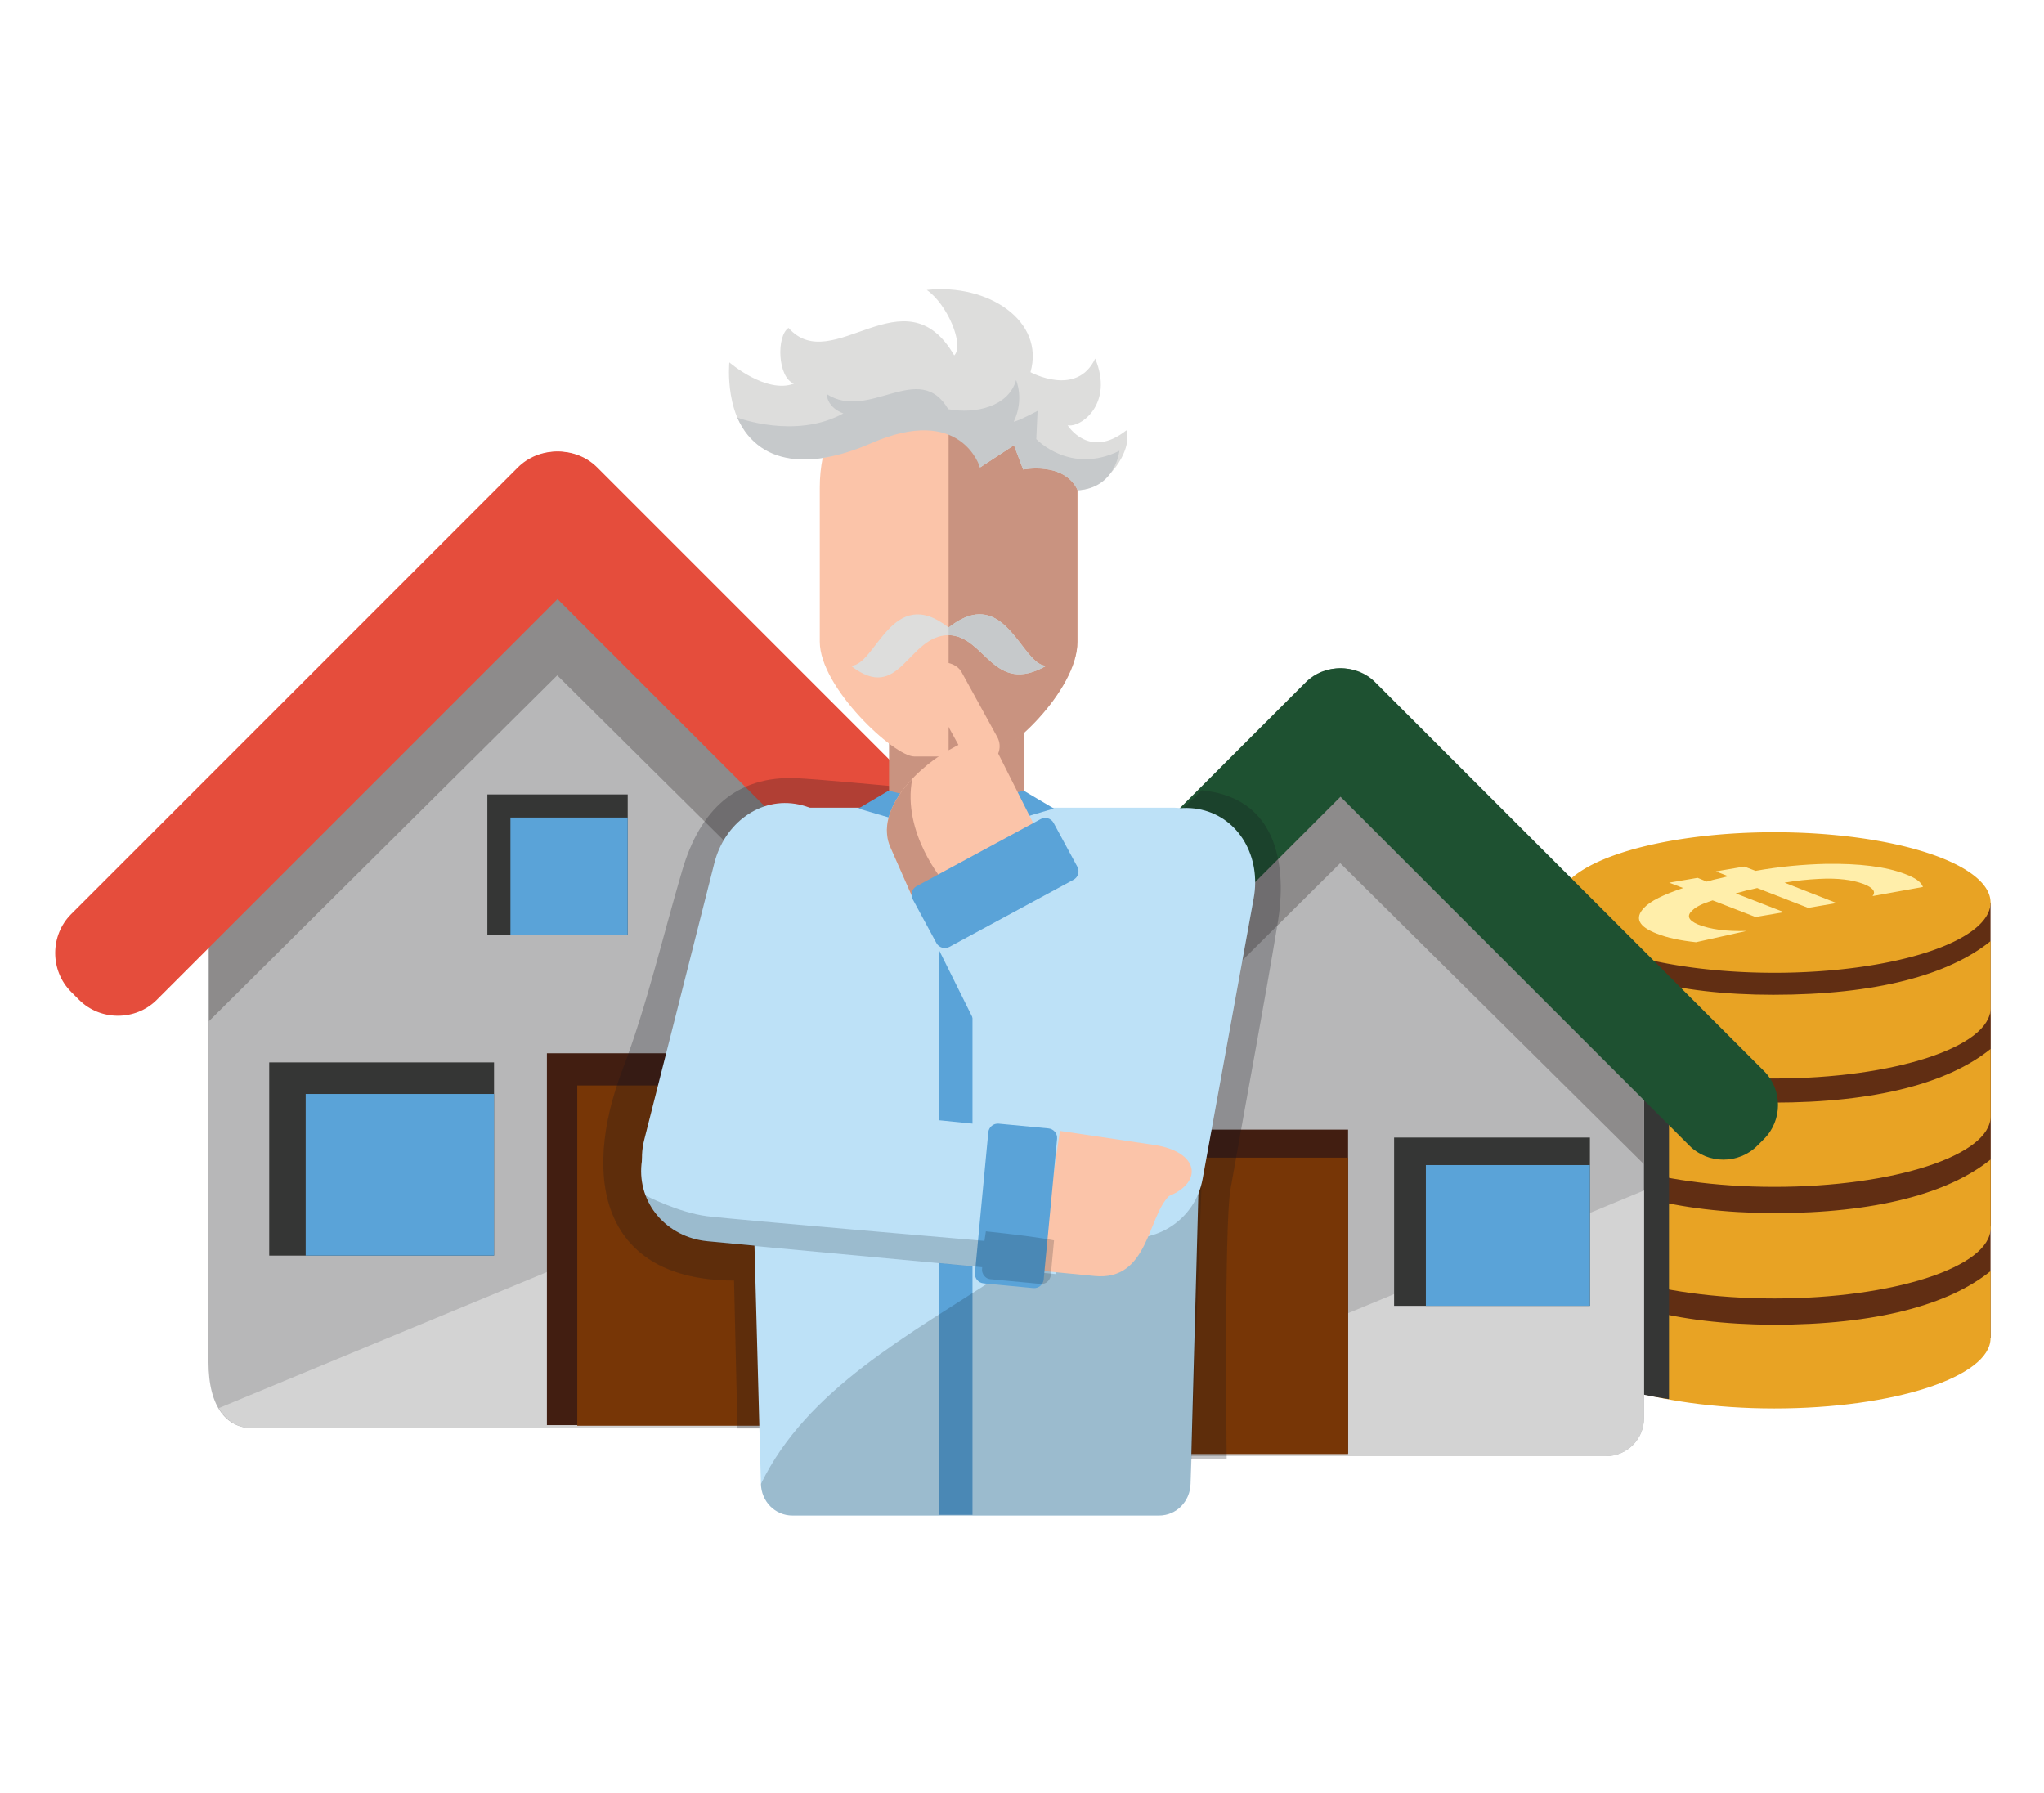 <?xml version="1.0" encoding="UTF-8" standalone="no"?>
<svg
   xmlns:dc="http://purl.org/dc/elements/1.1/"
   xmlns:cc="http://creativecommons.org/ns#"
   xmlns:rdf="http://www.w3.org/1999/02/22-rdf-syntax-ns#"
   xmlns:svg="http://www.w3.org/2000/svg"
   xmlns="http://www.w3.org/2000/svg"
   viewBox="0 0 187 164"
   id="svg8809"
   version="1.1">
  <defs
     id="defs8811">
    <clipPath
       clipPathUnits="userSpaceOnUse"
       id="clipPath9817">
      <ellipse
         ry="13.088"
         rx="12.762"
         style="color:#000000;clip-rule:nonzero;display:inline;overflow:visible;visibility:visible;opacity:1;isolation:auto;mix-blend-mode:normal;color-interpolation:sRGB;color-interpolation-filters:linearRGB;solid-color:#000000;solid-opacity:1;fill:#ffffff;fill-opacity:1;fill-rule:nonzero;stroke:none;stroke-width:2;stroke-linecap:round;stroke-linejoin:miter;stroke-miterlimit:4;stroke-dasharray:none;stroke-dashoffset:0;stroke-opacity:1;marker:none;color-rendering:auto;image-rendering:auto;shape-rendering:auto;text-rendering:auto;enable-background:accumulate"
         id="ellipse9819"
         cx="-525.889"
         cy="345.247"
         transform="matrix(0,1,1,0,0,0)" />
    </clipPath>
    <clipPath
       clipPathUnits="userSpaceOnUse"
       id="clipPath9708">
      <path
         style="color:#000000;clip-rule:nonzero;display:inline;overflow:visible;visibility:visible;opacity:1;isolation:auto;mix-blend-mode:normal;color-interpolation:sRGB;color-interpolation-filters:linearRGB;solid-color:#000000;solid-opacity:1;fill:#ffffff;fill-opacity:1;fill-rule:nonzero;stroke:none;stroke-width:2;stroke-linecap:round;stroke-linejoin:miter;stroke-miterlimit:4;stroke-dasharray:none;stroke-dashoffset:0;stroke-opacity:1;marker:none;color-rendering:auto;image-rendering:auto;shape-rendering:auto;text-rendering:auto;enable-background:accumulate"
         d="m -2327.51,929.574 c 2.593,7.134 0.14,15.055 -6.972,19.905 -5.126,3.496 -11.167,5.977 -17.319,5.026 l 0.647,-8.688 8.23,-22.472 c 2.434,-5.498 11.12,-0.5 11.12,-0.5 2,2.061 3.429,4.351 4.293,6.729 z"
         id="path9710" />
    </clipPath>
    <clipPath
       clipPathUnits="userSpaceOnUse"
       id="clipPath9618">
      <ellipse
         transform="matrix(-0.725,-0.689,0.59,-0.807,0,0)"
         ry="14.171"
         rx="13.23"
         style="color:#000000;clip-rule:nonzero;display:inline;overflow:visible;visibility:visible;opacity:1;isolation:auto;mix-blend-mode:normal;color-interpolation:sRGB;color-interpolation-filters:linearRGB;solid-color:#000000;solid-opacity:1;fill:#ffffff;fill-opacity:1;fill-rule:nonzero;stroke:none;stroke-width:2;stroke-linecap:round;stroke-linejoin:miter;stroke-miterlimit:4;stroke-dasharray:none;stroke-dashoffset:0;stroke-opacity:1;marker:none;color-rendering:auto;image-rendering:auto;shape-rendering:auto;text-rendering:auto;enable-background:accumulate"
         id="ellipse9620"
         cx="33.025"
         cy="626.371" />
    </clipPath>
    <clipPath
       clipPathUnits="userSpaceOnUse"
       id="clipPath9708-2">
      <path
         style="color:#000000;clip-rule:nonzero;display:inline;overflow:visible;visibility:visible;opacity:1;isolation:auto;mix-blend-mode:normal;color-interpolation:sRGB;color-interpolation-filters:linearRGB;solid-color:#000000;solid-opacity:1;fill:#ffffff;fill-opacity:1;fill-rule:nonzero;stroke:none;stroke-width:2;stroke-linecap:round;stroke-linejoin:miter;stroke-miterlimit:4;stroke-dasharray:none;stroke-dashoffset:0;stroke-opacity:1;marker:none;color-rendering:auto;image-rendering:auto;shape-rendering:auto;text-rendering:auto;enable-background:accumulate"
         d="m -2327.51,929.574 c 2.593,7.134 0.14,15.055 -6.972,19.905 -5.126,3.496 -11.167,5.977 -17.319,5.026 l 0.647,-8.688 8.23,-22.472 c 2.434,-5.498 11.12,-0.5 11.12,-0.5 2,2.061 3.429,4.351 4.293,6.729 z"
         id="path9710-2" />
    </clipPath>
  </defs>
  <g
     transform="matrix(0.636,0,0,0.636,-33.197,-942.126)"
     id="g11768"
     style="display:inline">
    <g
       id="g13017"
       transform="matrix(0.874,0,0,0.874,-80.021,-233.181)"
       style="display:inline">
      <g
         id="g11662"
         transform="matrix(0.883,0,0,0.883,-15.598,265.605)">
        <g
           transform="translate(274.113,2019.436)"
           id="g13037">
          <path
             id="rect13039"
             d="m 205.3,90.4 80.6,0 0,60.4 -80.6,0 z"
             style="fill:#612e13" />
          <ellipse
             class="st1"
             cx="245.6"
             cy="90.4"
             rx="40.3"
             ry="13.1"
             id="ellipse13041"
             style="fill:#e8a324" />
          <path
             class="st1"
             d="m 205.3,97.2 0,12.9 0,0 c 0,7.2 18.1,13.1 40.3,13.1 22.3,0 40.3,-5.9 40.3,-13.1 l 0,-12.5 c -7.8,6.3 -21.3,10 -40.5,10 -18.3,0 -31.6,-3.8 -40.1,-10.4 z"
             id="path13043"
             style="fill:#e8a324" />
          <path
             class="st1"
             d="m 205.3,117.4 0,12.9 0,0 c 0,7.2 18.1,13.1 40.3,13.1 22.3,0 40.3,-5.9 40.3,-13.1 l 0,-12.5 c -7.8,6.3 -21.3,10 -40.5,10 -18.3,-0.1 -31.6,-3.9 -40.1,-10.4 z"
             id="path13045"
             style="fill:#e8a324" />
          <path
             class="st1"
             d="m 205.3,137.9 0,12.9 0,0 c 0,7.2 18.1,13.1 40.3,13.1 22.3,0 40.3,-5.9 40.3,-13.1 l 0,-12.5 c -7.8,6.3 -21.3,10 -40.5,10 -18.3,-0.1 -31.6,-3.9 -40.1,-10.4 z"
             id="path13047"
             style="fill:#e8a324" />
          <g
             id="g13049">
            <path
               class="st2"
               d="m 273.3,87.5 -9.4,1.7 c 0.7,-0.8 0.1,-1.6 -1.8,-2.3 -1.9,-0.7 -4.6,-1.1 -8.2,-0.9 -2,0.1 -4.1,0.3 -6.4,0.7 l 9.7,3.8 -5.3,0.9 -9.5,-3.7 c -0.5,0.1 -1.1,0.3 -1.8,0.4 -0.7,0.2 -1.4,0.4 -2.2,0.6 l 9,3.5 -5.4,0.8 -8,-3.1 c -1.9,0.6 -3.1,1.2 -3.7,1.8 -1.2,1 -0.9,1.9 1,2.7 2.3,0.9 5.2,1.3 9,1.2 l -9.3,2.3 c -2.8,-0.3 -5.3,-0.8 -7.3,-1.6 -3.4,-1.3 -4.2,-2.9 -2.4,-4.8 1.2,-1.3 3.7,-2.5 7.3,-3.7 l -2.6,-1 5.3,-0.9 1.7,0.7 c 0.5,-0.1 1,-0.3 1.5,-0.4 0.9,-0.2 1.8,-0.4 2.5,-0.6 l -2.3,-0.9 5.3,-0.9 2.1,0.8 c 4.5,-0.8 8.9,-1.2 13,-1.3 6.3,-0.1 11.3,0.5 14.9,1.9 1.9,0.6 3,1.4 3.3,2.3 z"
               id="path13051"
               style="fill:#ffeeaa" />
          </g>
        </g>
        <g
           transform="translate(274.113,2019.436)"
           id="g13053">
          <rect
             x="205.3"
             y="69.6"
             class="st0"
             width="80.6"
             height="60.4"
             id="rect13055"
             style="fill:#612e13" />
          <path
             id="ellipse13057"
             d="m 285.9,69.6 a 40.3,13.1 0 0 1 -40.3,13.1 40.3,13.1 0 0 1 -40.3,-13.1 40.3,13.1 0 0 1 40.3,-13.1 40.3,13.1 0 0 1 40.3,13.1 z"
             style="fill:#e8a324" />
          <path
             class="st1"
             d="m 205.3,76.4 0,12.9 0,0 c 0,7.2 18.1,13.1 40.3,13.1 22.3,0 40.3,-5.9 40.3,-13.1 l 0,-12.5 c -7.8,6.3 -21.3,10 -40.5,10 -18.3,0 -31.6,-3.8 -40.1,-10.4 z"
             id="path13059"
             style="fill:#e8a324" />
          <path
             class="st1"
             d="m 205.3,96.6 0,12.9 0,0 c 0,7.2 18.1,13.1 40.3,13.1 22.3,0 40.3,-5.9 40.3,-13.1 l 0,-12.6 c -7.8,6.3 -21.3,10 -40.5,10 -18.3,0 -31.6,-3.8 -40.1,-10.3 z"
             id="path13061"
             style="fill:#e8a324" />
          <path
             class="st1"
             d="m 205.3,117.1 0,12.9 0,0 c 0,7.2 18.1,13.1 40.3,13.1 22.3,0 40.3,-5.9 40.3,-13.1 l 0,-12.5 c -7.8,6.3 -21.3,10 -40.5,10 -18.3,-0.1 -31.6,-3.9 -40.1,-10.4 z"
             id="path13063"
             style="fill:#e8a324" />
          <g
             id="g13065">
            <path
               class="st2"
               d="m 273.3,66.7 -9.4,1.7 c 0.7,-0.8 0.1,-1.6 -1.8,-2.3 -1.9,-0.7 -4.6,-1.1 -8.2,-0.9 -2,0.1 -4.1,0.3 -6.4,0.7 l 9.7,3.8 -5.3,0.9 -9.5,-3.7 c -0.5,0.1 -1.1,0.3 -1.8,0.4 -0.7,0.2 -1.4,0.4 -2.2,0.6 l 9,3.5 -5.3,0.9 -8,-3.1 c -1.9,0.6 -3.1,1.2 -3.7,1.8 -1.2,1 -0.9,1.9 1,2.7 2.3,0.9 5.2,1.3 9,1.2 L 231,77 c -2.8,-0.3 -5.3,-0.8 -7.3,-1.6 -3.4,-1.3 -4.2,-2.9 -2.4,-4.8 1.2,-1.3 3.7,-2.5 7.3,-3.7 l -2.6,-1 5.3,-0.9 1.7,0.7 c 0.5,-0.1 1,-0.3 1.5,-0.4 0.9,-0.2 1.8,-0.4 2.5,-0.6 l -2.3,-0.9 5.3,-0.9 2.1,0.8 c 4.5,-0.8 8.9,-1.2 13,-1.3 6.3,-0.1 11.3,0.5 14.9,1.9 1.9,0.7 3,1.5 3.3,2.4 z"
               id="path13067"
               style="fill:#ffeeaa" />
          </g>
        </g>
        <path
           style="color:#000000;clip-rule:nonzero;display:inline;overflow:visible;visibility:visible;opacity:1;isolation:auto;mix-blend-mode:normal;color-interpolation:sRGB;color-interpolation-filters:linearRGB;solid-color:#000000;solid-opacity:1;fill:#353635;fill-opacity:1;fill-rule:nonzero;stroke:none;stroke-width:5;stroke-linecap:round;stroke-linejoin:miter;stroke-miterlimit:4;stroke-dasharray:none;stroke-dashoffset:0;stroke-opacity:1;marker:none;color-rendering:auto;image-rendering:auto;shape-rendering:auto;text-rendering:auto;enable-background:accumulate"
           d="m 491.134,2111.97 8.943,0.425 0,69.204 c 0,0 -7.12,-1 -8.943,-2.152 z"
           id="rect11680" />
      </g>
      <g
         id="g13069"
         transform="translate(110.19,2019.436)">
        <path
           style="fill:#b7b7b8"
           id="path13071"
           d="m 82.6,85.9 51.3,-49.1 c 4,0 56.3,52.3 56.3,56.3 l 0,77 c 0,4 -3.2,7.2 -7.2,7.2 l -100.4,0 c -4,0 -7.2,-3.2 -7.2,-10.9 l 0,-77 c 0.1,-0.2 3.3,-3.5 7.2,-3.5 z"
           class="st4" />
        <polygon
           style="fill:#8d8b8b"
           id="polygon13073"
           points="190.2,93.9 190.2,110.3 132.8,53.4 75.5,110.3 75.5,93.9 126.2,32 "
           class="st5" />
        <g
           id="g13075">
          <path
             style="fill:#e54d3c;fill-opacity:1"
             id="path13077"
             d="m 125.3,33.3 73.5,73.5 c 3.5,3.5 9.3,3.5 12.8,0 l 1.3,-1.3 c 3.5,-3.5 3.5,-9.3 0,-12.8 L 139.4,19.2 c -3.5,-3.5 -9.3,-3.5 -12.8,0 l -1.3,1.3 c -3.5,3.5 -3.5,9.3 0,12.8 z"
             class="st6" />
          <path
             style="fill:#e54d3c;fill-opacity:1"
             id="path13079"
             d="m 140.4,33.3 -73.5,73.5 c -3.5,3.5 -9.3,3.5 -12.8,0 l -1.3,-1.3 c -3.5,-3.5 -3.5,-9.3 0,-12.8 l 73.5,-73.5 c 3.5,-3.5 9.3,-3.5 12.8,0 l 1.3,1.3 c 3.5,3.5 3.5,9.3 0,12.8 z"
             class="st6" />
        </g>
        <path
           style="fill:#d3d3d3"
           id="path13081"
           d="m 77.1,174 c 1.3,2.2 3.3,3.3 5.5,3.3 l 100.4,0 c 4,0 7.2,-3.2 7.2,-7.2 l 0,-43 L 77.1,174 Z"
           class="st7" />
        <g
           id="g13083">
          <path
             id="rect13085"
             d="m 131.1,115.6 40.9,0 0,61.2 -40.9,0 z"
             style="fill:#421e11;fill-opacity:1" />
          <path
             id="rect13087"
             d="m 136.1,120.9 35.9,0 0,56 -35.9,0 z"
             style="fill:#773606;fill-opacity:1" />
        </g>
        <g
           id="g13089">
          <path
             id="rect13091"
             d="m 121.3,73 23.1,0 0,23.1 -23.1,0 z"
             style="fill:#353635" />
          <path
             id="rect13093"
             d="m 125.1,76.8 19.3,0 0,19.3 -19.3,0 z"
             style="fill:#5aa3d8" />
        </g>
        <g
           id="g13095">
          <path
             id="rect13097"
             d="m 85.4,117.1 37,0 0,31.8 -37,0 z"
             style="fill:#353635" />
          <path
             id="rect13099"
             d="m 91.4,122.3 31,0 0,26.6 -31,0 z"
             style="fill:#5aa3d8" />
        </g>
      </g>
      <g
         transform="matrix(0.871,0,0,0.871,256.192,2046.913)"
         id="g11604">
        <path
           class="st4"
           d="m 82.6,97.749 51.3,-49.1 c 4,0 56.3,52.3 56.3,56.3 l 0,65.151 c 0,4 -3.2,7.2 -7.2,7.2 l -100.4,0 c -4,0 -7.2,-3.2 -7.2,-10.9 l 0,-65.151 c 0.1,-0.2 3.3,-3.5 7.2,-3.5 z"
           id="path11606"
           style="fill:#b7b7b8" />
        <path
           style="fill:#8d8b8b"
           d="m 75.5,105.749 50.7,-61.9 64,61.9 0,16.4 L 132.8,65.249 75.5,122.149 Z"
           id="polygon11608" />
        <g
           id="g11610">
          <path
             class="st6"
             d="m 125.3,45.149 73.5,73.5 c 3.5,3.5 9.3,3.5 12.8,0 l 1.3,-1.3 c 3.5,-3.5 3.5,-9.3 0,-12.8 L 139.4,31.049 c -3.5,-3.5 -9.3,-3.5 -12.8,0 l -1.3,1.3 c -3.5,3.5 -3.5,9.3 0,12.8 z"
             id="path11612"
             style="fill:#1e5131;fill-opacity:1" />
          <path
             class="st6"
             d="M 140.4,45.149 66.9,118.649 c -3.5,3.5 -9.3,3.5 -12.8,0 l -1.3,-1.3 c -3.5,-3.5 -3.5,-9.3 0,-12.8 l 73.5,-73.5 c 3.5,-3.5 9.3,-3.5 12.8,0 l 1.3,1.3 c 3.5,3.5 3.5,9.3 0,12.8 z"
             id="path11614"
             style="fill:#1e5131;fill-opacity:1" />
        </g>
        <path
           class="st7"
           d="m 77.1,174 c 1.3,2.2 3.3,3.3 5.5,3.3 l 100.4,0 c 4,0 7.2,-3.2 7.2,-7.2 l 0,-43 L 77.1,174 Z"
           id="path11616"
           style="fill:#d3d3d3" />
        <g
           id="g11618"
           transform="translate(-37.717,0)">
          <path
             id="rect11620"
             d="m 131.1,115.6 40.9,0 0,61.2 -40.9,0 z"
             style="fill:#421e11;fill-opacity:1" />
          <path
             id="rect11622"
             d="m 136.1,120.9 35.9,0 0,56 -35.9,0 z"
             style="fill:#773606;fill-opacity:1" />
        </g>
        <g
           id="g11631"
           transform="translate(57.583,0)">
          <path
             id="rect11633"
             d="m 85.4,117.1 37,0 0,31.8 -37,0 z"
             style="fill:#353635" />
          <path
             id="rect11635"
             d="m 91.4,122.3 31,0 0,26.6 -31,0 z"
             style="fill:#5aa3d8" />
        </g>
      </g>
    </g>
    <g
       id="g11729">
      <path
         style="color:#000000;clip-rule:nonzero;display:inline;overflow:visible;visibility:visible;opacity:0.25;isolation:auto;mix-blend-mode:normal;color-interpolation:sRGB;color-interpolation-filters:linearRGB;solid-color:#000000;solid-opacity:1;fill:#17171c;fill-opacity:1;fill-rule:nonzero;stroke:none;stroke-width:2;stroke-linecap:square;stroke-linejoin:miter;stroke-miterlimit:4;stroke-dasharray:none;stroke-dashoffset:0;stroke-opacity:1;marker:none;color-rendering:auto;image-rendering:auto;shape-rendering:auto;text-rendering:auto;enable-background:accumulate"
         d="m 281.578,2100.395 c 5.484,0.246 34.106,3.107 34.106,3.107 l 17.849,6.571 8.064,-7.882 c 12.667,1.219 12.235,13.742 11.324,19.301 -1.996,12.18 -4.346,24.412 -7.048,39.787 -0.956,5.437 -0.569,40.027 -0.569,40.027 l -9.208,-0.118 -1.693,-4.458 -61.572,0 -0.51,-21.916 c -19.3,0 -22.834,-14.763 -16.481,-31.36 3.535,-9.235 5.981,-19.847 8.832,-29.486 2.613,-8.833 7.945,-13.975 16.906,-13.572 z"
         id="path13103"
         transform="matrix(0.971,0,0,0.971,-106.64,-446.211)" />
      <g
         transform="matrix(1.248,0,0,1.248,289.885,-406.262)"
         id="g13736">
        <g
           transform="matrix(-1,0,0,1,-160.416,0)"
           id="g13695">
          <path
             id="rect11088"
             d="m -87.965,1595.048 15.53,0 0,12.825 -15.53,0 z"
             style="color:#000000;clip-rule:nonzero;display:inline;overflow:visible;visibility:visible;opacity:1;isolation:auto;mix-blend-mode:normal;color-interpolation:sRGB;color-interpolation-filters:linearRGB;solid-color:#000000;solid-opacity:1;fill:#c99380;fill-opacity:1;fill-rule:nonzero;stroke:none;stroke-width:5;stroke-linecap:round;stroke-linejoin:miter;stroke-miterlimit:4;stroke-dasharray:none;stroke-dashoffset:0;stroke-opacity:1;marker:none;color-rendering:auto;image-rendering:auto;shape-rendering:auto;text-rendering:auto;enable-background:accumulate" />
          <path
             id="rect13612"
             d="m -94.149,1568.702 c 0,-19.263 29.698,-19.506 29.698,0 l 0,17.762 c 0,5.261 -8.551,13.226 -10.899,13.226 l -7.899,0 c -2.74,0 -10.899,-7.612 -10.899,-13.226 z"
             style="color:#000000;clip-rule:nonzero;display:inline;overflow:visible;visibility:visible;opacity:1;isolation:auto;mix-blend-mode:normal;color-interpolation:sRGB;color-interpolation-filters:linearRGB;solid-color:#000000;solid-opacity:1;fill:#fbc4a9;fill-opacity:1;fill-rule:nonzero;stroke:none;stroke-width:5;stroke-linecap:round;stroke-linejoin:miter;stroke-miterlimit:4;stroke-dasharray:none;stroke-dashoffset:0;stroke-opacity:1;marker:none;color-rendering:auto;image-rendering:auto;shape-rendering:auto;text-rendering:auto;enable-background:accumulate" />
          <path
             style="color:#000000;clip-rule:nonzero;display:inline;overflow:visible;visibility:visible;opacity:1;isolation:auto;mix-blend-mode:normal;color-interpolation:sRGB;color-interpolation-filters:linearRGB;solid-color:#000000;solid-opacity:1;fill:#c99380;fill-opacity:1;fill-rule:nonzero;stroke:none;stroke-width:5;stroke-linecap:round;stroke-linejoin:miter;stroke-miterlimit:4;stroke-dasharray:none;stroke-dashoffset:0;stroke-opacity:1;marker:none;color-rendering:auto;image-rendering:auto;shape-rendering:auto;text-rendering:auto;enable-background:accumulate"
             d="m -94.149,1568.702 c 0,-9.6 14.849,-12.288 14.849,-12.288 l 0,43.276 -3.95,0.106 c -2.74,0 -10.899,-7.718 -10.899,-13.333 z"
             id="path13718" />
          <path
             id="path10418-6"
             d="m -82.917,1566.378 c 0,0 0.917,-7.257 11.553,-3.288 4.059,1.515 8.86,4.054 13.865,0.749 4.16,-2.748 3.473,-9.575 3.473,-9.575 0,0 -4.255,3.659 -7.435,2.451 1.886,-0.749 2.025,-5.466 0.614,-6.425 -5.067,5.728 -13.394,-6.644 -19.101,3.171 -1.207,-1.205 0.837,-5.956 3.168,-7.548 -7.104,-0.777 -13.633,3.594 -11.955,9.477 0,0 -5.332,2.93 -7.46,-1.564 -2.178,5.22 1.672,7.998 3.174,7.683 0,0 -2.457,4.013 -6.776,0.578 -0.759,2.28 2.225,6.791 5.616,6.915 1.573,-3.347 6.286,-2.382 6.286,-2.382 l 1.061,-2.805 z"
             style="display:inline;fill:#dddddc;fill-opacity:1;fill-rule:evenodd;stroke:none;stroke-width:1.172px;stroke-linecap:butt;stroke-linejoin:miter;stroke-opacity:1" />
          <path
             style="display:inline;fill:#c6c9cb;fill-opacity:1;fill-rule:evenodd;stroke:none;stroke-width:1.172px;stroke-linecap:butt;stroke-linejoin:miter;stroke-opacity:1"
             d="m -82.917,1566.378 c 0,0 2.123,-7.349 12.525,-2.801 5.867,2.565 12.67,3.268 15.438,-2.949 0,0 -6.689,2.543 -12.217,-0.486 0,0 1.807,-0.559 1.922,-2.229 -4.875,3.188 -10.65,-3.996 -14.008,1.745 -3.153,0.586 -6.957,-0.3 -7.82,-3.355 0,0 -0.977,2.22 0.269,4.793 -0.537,-0.058 -2.746,-1.246 -2.746,-1.246 l 0.149,3.253 c 0,0 -3.893,4.159 -9.58,1.353 0,0 0.432,4.321 4.807,4.547 1.573,-3.347 6.286,-2.382 6.286,-2.382 l 1.061,-2.805 z"
             id="path13688" />
          <path
             id="path13690"
             d="m -82.82,1583.301 c -3.829,-0.057 -5.461,5.932 -7.74,5.932 6.133,3.486 7.022,-3.456 11.26,-3.532 4.764,0.069 5.599,7.952 11.26,3.532 -2.876,0 -4.725,-9.528 -11.26,-4.412 -1.357,-1.063 -2.516,-1.505 -3.52,-1.52 z"
             style="fill:#dddddc;fill-opacity:1;fill-rule:evenodd;stroke:none;stroke-width:1px;stroke-linecap:butt;stroke-linejoin:miter;stroke-opacity:1" />
          <path
             style="fill:#c6c9cb;fill-opacity:1;fill-rule:evenodd;stroke:none;stroke-width:1px;stroke-linecap:butt;stroke-linejoin:miter;stroke-opacity:1"
             d="m -82.82,1583.301 c -3.829,-0.057 -5.461,5.932 -7.74,5.932 6.133,3.486 7.022,-3.456 11.26,-3.532 l 0,-0.88 c -1.357,-1.063 -2.516,-1.505 -3.52,-1.52 z"
             id="path26345" />
        </g>
        <g
           id="g11214">
          <path
             id="rect13589"
             d="m -100.82,1605.587 45.661,0 c 2.176,0 3.987,1.753 3.928,3.929 l -2,74.024 c -0.054,2.013 -1.621,3.635 -3.635,3.635 l -42.249,0 c -2.014,0 -3.58,-1.622 -3.635,-3.635 l -2,-74.024 c -0.059,-2.176 1.752,-3.929 3.928,-3.929 z"
             style="color:#000000;clip-rule:nonzero;display:inline;overflow:visible;visibility:visible;opacity:1;isolation:auto;mix-blend-mode:normal;color-interpolation:sRGB;color-interpolation-filters:linearRGB;solid-color:#000000;solid-opacity:1;fill:#bde1f7;fill-opacity:1;fill-rule:nonzero;stroke:none;stroke-width:5;stroke-linecap:round;stroke-linejoin:miter;stroke-miterlimit:4;stroke-dasharray:none;stroke-dashoffset:0;stroke-opacity:1;marker:none;color-rendering:auto;image-rendering:auto;shape-rendering:auto;text-rendering:auto;enable-background:accumulate" />
          <g
             id="g11124">
            <path
               id="path11105"
               d="m -88.039,1603.633 8.714,2.12 -3.259,2.556 -8.927,-2.621 z"
               style="display:inline;fill:#5aa3d8;fill-opacity:1;fill-rule:evenodd;stroke:none;stroke-width:0.802px;stroke-linecap:butt;stroke-linejoin:miter;stroke-opacity:1" />
            <path
               style="display:inline;fill:#5aa3d8;fill-opacity:1;fill-rule:evenodd;stroke:none;stroke-width:0.802px;stroke-linecap:butt;stroke-linejoin:miter;stroke-opacity:1"
               d="m -72.453,1603.633 -8.714,2.12 3.259,2.556 8.927,-2.621 z"
               id="path11122" />
          </g>
          <path
             id="rect11128"
             d="m -82.199,1606.042 3.835,0 0,81.052 -3.835,0 z"
             style="color:#000000;clip-rule:nonzero;display:inline;overflow:visible;visibility:visible;opacity:1;isolation:auto;mix-blend-mode:normal;color-interpolation:sRGB;color-interpolation-filters:linearRGB;solid-color:#000000;solid-opacity:1;fill:#5aa3d8;fill-opacity:1;fill-rule:nonzero;stroke:none;stroke-width:5;stroke-linecap:round;stroke-linejoin:miter;stroke-miterlimit:4;stroke-dasharray:none;stroke-dashoffset:0;stroke-opacity:1;marker:none;color-rendering:auto;image-rendering:auto;shape-rendering:auto;text-rendering:auto;enable-background:accumulate" />
          <path
             style="color:#000000;clip-rule:nonzero;display:inline;overflow:visible;visibility:visible;opacity:1;isolation:auto;mix-blend-mode:normal;color-interpolation:sRGB;color-interpolation-filters:linearRGB;solid-color:#000000;solid-opacity:1;fill:#06131c;fill-opacity:0.185;fill-rule:nonzero;stroke:none;stroke-width:5;stroke-linecap:round;stroke-linejoin:miter;stroke-miterlimit:4;stroke-dasharray:none;stroke-dashoffset:0;stroke-opacity:1;marker:none;color-rendering:auto;image-rendering:auto;shape-rendering:auto;text-rendering:auto;enable-background:accumulate"
             d="m -51.23,1629.264 -2,54.276 c -0.074,2.012 -1.621,3.635 -3.635,3.635 l -42.249,0 c -2.014,0 -3.58,-1.622 -3.635,-3.635 10.555,-21.811 46.709,-24.82 51.518,-54.276 z"
             id="path11222" />
        </g>
        <g
           transform="translate(0.2,0)"
           id="g13726">
          <path
             style="color:#000000;clip-rule:nonzero;display:inline;overflow:visible;visibility:visible;opacity:1;isolation:auto;mix-blend-mode:normal;color-interpolation:sRGB;color-interpolation-filters:linearRGB;solid-color:#000000;solid-opacity:1;fill:#bde1f7;fill-opacity:1;fill-rule:nonzero;stroke:none;stroke-width:5;stroke-linecap:round;stroke-linejoin:miter;stroke-miterlimit:4;stroke-dasharray:none;stroke-dashoffset:0;stroke-opacity:1;marker:none;color-rendering:auto;image-rendering:auto;shape-rendering:auto;text-rendering:auto;enable-background:accumulate"
             d="m -61.879,1655.002 c 4.397,0.995 8.983,-1.912 9.838,-6.607 l 5.893,-32.379 c 0.855,-4.696 -1.639,-9.204 -6.036,-10.199 -4.397,-0.995 -8.983,1.912 -9.838,6.607 l -5.894,32.38 c -0.855,4.696 1.639,9.204 6.036,10.199 z"
             id="path13724" />
          <g
             transform="matrix(1,-0.012,0.012,1,-32.564,15.05)"
             id="g13701">
            <path
               transform="matrix(0.9,-0.436,0.436,0.9,0,0)"
               style="color:#000000;clip-rule:nonzero;display:inline;overflow:visible;visibility:visible;opacity:1;isolation:auto;mix-blend-mode:normal;color-interpolation:sRGB;color-interpolation-filters:linearRGB;solid-color:#000000;solid-opacity:1;fill:#bde1f7;fill-opacity:1;fill-rule:nonzero;stroke:none;stroke-width:5;stroke-linecap:round;stroke-linejoin:miter;stroke-miterlimit:4;stroke-dasharray:none;stroke-dashoffset:0;stroke-opacity:1;marker:none;color-rendering:auto;image-rendering:auto;shape-rendering:auto;text-rendering:auto;enable-background:accumulate"
               d="m -746.125,1406.299 -0.068,38.339 c -0.008,4.773 -3.629,8.615 -8.137,8.615 -4.508,0 -8.146,-3.842 -8.137,-8.615 l 0.068,-38.339 z"
               id="rect13598" />
            <g
               id="g13624">
              <path
                 id="rect13619"
                 d="m -750.313,1395.093 c 4.508,0 4.106,-2.342 4.12,2.431 l 0.033,10.982 -16.275,0 0.303,-6.374 c 0.227,-4.768 7.31,-7.039 11.819,-7.039 z"
                 style="color:#000000;clip-rule:nonzero;display:inline;overflow:visible;visibility:visible;opacity:1;isolation:auto;mix-blend-mode:normal;color-interpolation:sRGB;color-interpolation-filters:linearRGB;solid-color:#000000;solid-opacity:1;fill:#fbc4a9;fill-opacity:1;fill-rule:nonzero;stroke:none;stroke-width:5;stroke-linecap:round;stroke-linejoin:miter;stroke-miterlimit:4;stroke-dasharray:none;stroke-dashoffset:0;stroke-opacity:1;marker:none;color-rendering:auto;image-rendering:auto;shape-rendering:auto;text-rendering:auto;enable-background:accumulate"
                 transform="matrix(0.9,-0.436,0.436,0.9,0,0)" />
              <rect
                 transform="matrix(0.882,-0.471,0.471,0.882,0,0)"
                 ry="2.18"
                 y="1355.341"
                 x="-804.299"
                 height="12.925"
                 width="4.36"
                 id="rect13622"
                 style="color:#000000;clip-rule:nonzero;display:inline;overflow:visible;visibility:visible;opacity:1;isolation:auto;mix-blend-mode:normal;color-interpolation:sRGB;color-interpolation-filters:linearRGB;solid-color:#000000;solid-opacity:1;fill:#fbc4a9;fill-opacity:1;fill-rule:nonzero;stroke:none;stroke-width:5;stroke-linecap:round;stroke-linejoin:miter;stroke-miterlimit:4;stroke-dasharray:none;stroke-dashoffset:0;stroke-opacity:1;marker:none;color-rendering:auto;image-rendering:auto;shape-rendering:auto;text-rendering:auto;enable-background:accumulate" />
              <path
                 transform="matrix(0.9,-0.436,0.436,0.9,0,0)"
                 style="color:#000000;clip-rule:nonzero;display:inline;overflow:visible;visibility:visible;opacity:1;isolation:auto;mix-blend-mode:normal;color-interpolation:sRGB;color-interpolation-filters:linearRGB;solid-color:#000000;solid-opacity:1;fill:#c99380;fill-opacity:1;fill-rule:nonzero;stroke:none;stroke-width:5;stroke-linecap:round;stroke-linejoin:miter;stroke-miterlimit:4;stroke-dasharray:none;stroke-dashoffset:0;stroke-opacity:1;marker:none;color-rendering:auto;image-rendering:auto;shape-rendering:auto;text-rendering:auto;enable-background:accumulate"
                 d="m -758.396,1408.505 -4.038,0 0.303,-6.374 c 0.136,-2.862 2.744,-4.825 5.782,-5.936 -3.898,5.05 -2.047,12.31 -2.047,12.31 z"
                 id="path13716" />
            </g>
            <path
               id="rect13629"
               d="m -807.246,1382.327 16.264,0 c 0.612,0 1.105,0.493 1.105,1.105 l 0,5.745 c 0,0.612 -0.493,1.105 -1.105,1.105 l -16.264,0 c -0.612,0 -1.105,-0.493 -1.105,-1.105 l 0,-5.745 c 0,-0.612 0.493,-1.105 1.105,-1.105 z"
               style="color:#000000;clip-rule:nonzero;display:inline;overflow:visible;visibility:visible;opacity:1;isolation:auto;mix-blend-mode:normal;color-interpolation:sRGB;color-interpolation-filters:linearRGB;solid-color:#000000;solid-opacity:1;fill:#5aa3d8;fill-opacity:1;fill-rule:nonzero;stroke:none;stroke-width:5;stroke-linecap:round;stroke-linejoin:miter;stroke-miterlimit:4;stroke-dasharray:none;stroke-dashoffset:0;stroke-opacity:1;marker:none;color-rendering:auto;image-rendering:auto;shape-rendering:auto;text-rendering:auto;enable-background:accumulate"
               transform="matrix(0.885,-0.465,0.465,0.885,0,0)" />
          </g>
        </g>
        <g
           transform="matrix(0.998,-0.06,0.06,0.998,-96.445,-3.188)"
           id="g11130">
          <path
             id="rect13608"
             d="m -113.001,1653.69 c -4.35,-1.184 -7.037,-5.902 -5.589,-10.45 l 9.985,-31.36 c 1.448,-4.548 5.765,-7.359 10.115,-6.175 4.35,1.184 7.037,5.902 5.589,10.45 l -9.985,31.36 c -1.448,4.548 -5.765,7.359 -10.115,6.175 z"
             style="color:#000000;clip-rule:nonzero;display:inline;overflow:visible;visibility:visible;opacity:1;isolation:auto;mix-blend-mode:normal;color-interpolation:sRGB;color-interpolation-filters:linearRGB;solid-color:#000000;solid-opacity:1;fill:#bde1f7;fill-opacity:1;fill-rule:nonzero;stroke:none;stroke-width:5;stroke-linecap:round;stroke-linejoin:miter;stroke-miterlimit:4;stroke-dasharray:none;stroke-dashoffset:0;stroke-opacity:1;marker:none;color-rendering:auto;image-rendering:auto;shape-rendering:auto;text-rendering:auto;enable-background:accumulate" />
          <g
             transform="matrix(0.984,0.181,-0.181,0.984,295.839,48.265)"
             id="g13710">
            <path
               id="path13648"
               d="m -70.047,1652.377 -40.269,1.123 c -4.771,0.133 -8.542,-3.396 -8.643,-7.903 -0.102,-4.507 5.443,-8.596 10.215,-8.695 l 38.331,-0.796 z"
               style="color:#000000;clip-rule:nonzero;display:inline;overflow:visible;visibility:visible;opacity:1;isolation:auto;mix-blend-mode:normal;color-interpolation:sRGB;color-interpolation-filters:linearRGB;solid-color:#000000;solid-opacity:1;fill:#bde1f7;fill-opacity:1;fill-rule:nonzero;stroke:none;stroke-width:5;stroke-linecap:round;stroke-linejoin:miter;stroke-miterlimit:4;stroke-dasharray:none;stroke-dashoffset:0;stroke-opacity:1;marker:none;color-rendering:auto;image-rendering:auto;shape-rendering:auto;text-rendering:auto;enable-background:accumulate" />
            <g
               id="g13650"
               transform="matrix(-0.416,0.909,-0.909,-0.416,1352.7,2366.637)">
              <path
                 style="color:#000000;clip-rule:nonzero;display:inline;overflow:visible;visibility:visible;opacity:1;isolation:auto;mix-blend-mode:normal;color-interpolation:sRGB;color-interpolation-filters:linearRGB;solid-color:#000000;solid-opacity:1;fill:#fbc4a9;fill-opacity:1;fill-rule:nonzero;stroke:none;stroke-width:5;stroke-linecap:round;stroke-linejoin:miter;stroke-miterlimit:4;stroke-dasharray:none;stroke-dashoffset:0;stroke-opacity:1;marker:none;color-rendering:auto;image-rendering:auto;shape-rendering:auto;text-rendering:auto;enable-background:accumulate"
                 d="m -71.948,1585.039 c -3.496,-2.546 -6.143,-0.206 -4.114,4.549 l 4.311,10.1 14.949,-6.433 -2.798,-5.735 c -2.731,-5.598 -8.992,-1.621 -12.349,-2.481 z"
                 id="path13652" />
            </g>
            <path
               id="rect13656"
               d="m 1633.766,115.892 16.264,0 c 0.612,0 1.105,0.493 1.105,1.105 l 0,5.745 c 0,0.612 -0.493,1.105 -1.105,1.105 l -16.264,0 c -0.612,0 -1.105,-0.493 -1.105,-1.105 l 0,-5.745 c 0,-0.612 0.493,-1.105 1.105,-1.105 z"
               style="color:#000000;clip-rule:nonzero;display:inline;overflow:visible;visibility:visible;opacity:1;isolation:auto;mix-blend-mode:normal;color-interpolation:sRGB;color-interpolation-filters:linearRGB;solid-color:#000000;solid-opacity:1;fill:#5aa3d8;fill-opacity:1;fill-rule:nonzero;stroke:none;stroke-width:5;stroke-linecap:round;stroke-linejoin:miter;stroke-miterlimit:4;stroke-dasharray:none;stroke-dashoffset:0;stroke-opacity:1;marker:none;color-rendering:auto;image-rendering:auto;shape-rendering:auto;text-rendering:auto;enable-background:accumulate"
               transform="matrix(0.027,1,-1,0.027,0,0)" />
            <path
               style="color:#000000;clip-rule:nonzero;display:inline;overflow:visible;visibility:visible;opacity:1;isolation:auto;mix-blend-mode:normal;color-interpolation:sRGB;color-interpolation-filters:linearRGB;solid-color:#000000;solid-opacity:1;fill:#06131c;fill-opacity:0.184;fill-rule:nonzero;stroke:none;stroke-width:5;stroke-linecap:round;stroke-linejoin:miter;stroke-miterlimit:4;stroke-dasharray:none;stroke-dashoffset:0;stroke-opacity:1;marker:none;color-rendering:auto;image-rendering:auto;shape-rendering:auto;text-rendering:auto;enable-background:accumulate"
               d="m -70.588,1652.626 c -0.01,0.233 -0.164,1.078 -1.128,1.092 l -5.759,0.16 c -0.539,0.015 -1.002,-0.474 -1.056,-0.954 -0.01,-0.089 -0.013,-0.223 -0.016,-0.301 l -31.616,0.916 c -2.927,0.085 -5.971,-1.047 -7.926,-4.416 0,0 4.077,1.521 7.424,1.52 3.098,0 32.01,-1.059 32.01,-1.059 l 0.027,-1.114 c 3.393,-0.06 6.193,-0.046 7.921,0.078 z"
               id="path13722" />
          </g>
        </g>
      </g>
    </g>
  </g>
</svg>
